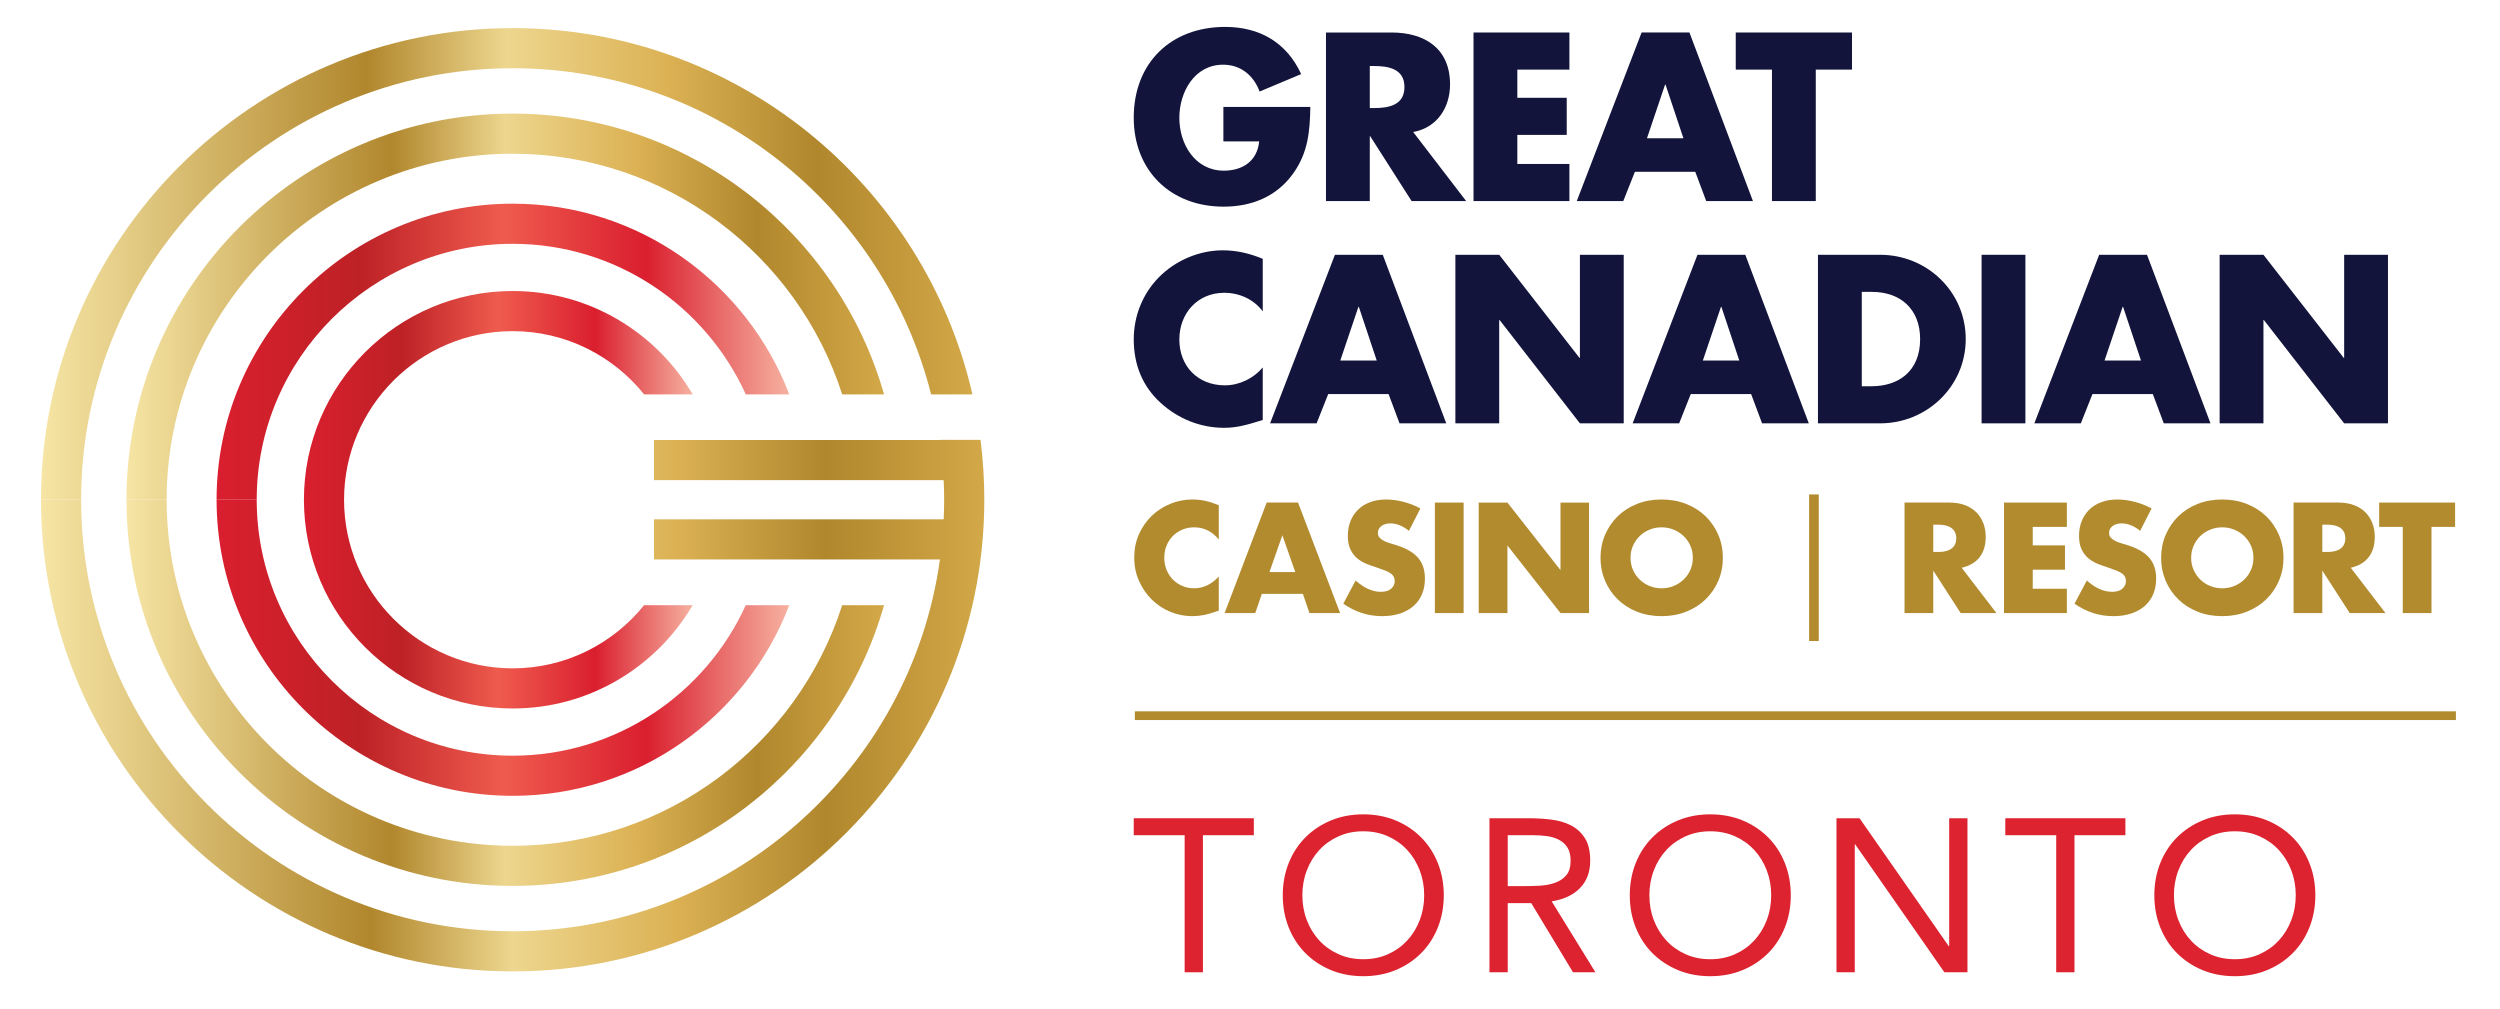 <?xml version="1.0" encoding="UTF-8"?> <svg xmlns="http://www.w3.org/2000/svg" xmlns:xlink="http://www.w3.org/1999/xlink" id="a" width="4.782in" height="1.93in" viewBox="0 0 344.326 138.971"><defs><linearGradient id="b" x1="5.644" y1="97.191" x2="135.568" y2="97.191" gradientUnits="userSpaceOnUse"><stop offset="0" stop-color="#f6e5a5"></stop><stop offset=".35" stop-color="#b1872d"></stop><stop offset=".5" stop-color="#edd68e"></stop><stop offset=".67" stop-color="#dcb255"></stop><stop offset=".832" stop-color="#b1872d"></stop><stop offset="1" stop-color="#d3a848"></stop></linearGradient><linearGradient id="c" y1="36.352" x2="133.932" y2="36.352" xlink:href="#b"></linearGradient><linearGradient id="d" x1="17.42" y1="42.24" x2="121.762" y2="42.24" xlink:href="#b"></linearGradient><linearGradient id="e" x1="17.42" y1="95.425" x2="121.76" y2="95.425" xlink:href="#b"></linearGradient><linearGradient id="f" x1="41.856" y1="68.832" x2="95.408" y2="68.832" gradientUnits="userSpaceOnUse"><stop offset="0" stop-color="#da1f2f"></stop><stop offset=".25" stop-color="#bd2126"></stop><stop offset=".5" stop-color="#ef5b4e"></stop><stop offset=".75" stop-color="#da1f2f"></stop><stop offset="1" stop-color="#f6b1a0"></stop></linearGradient><linearGradient id="g" x1="29.827" y1="48.443" x2="108.707" y2="48.443" xlink:href="#f"></linearGradient><linearGradient id="h" x1="29.827" y1="89.222" x2="108.704" y2="89.222" xlink:href="#f"></linearGradient></defs><g><g><path d="m180.475,14.73c-.062,3.387-.308,6.281-2.371,9.176-2.279,3.172-5.696,4.557-9.576,4.557-7.297,0-12.378-4.957-12.378-12.255,0-7.544,5.111-12.501,12.594-12.501,4.772,0,8.467,2.156,10.469,6.497l-5.727,2.402c-.831-2.217-2.586-3.695-5.019-3.695-3.972,0-6.035,3.787-6.035,7.328,0,3.603,2.156,7.267,6.128,7.267,2.617,0,4.619-1.355,4.865-4.034h-4.927v-4.742h11.978Z" style="fill:#12143b;"></path><path d="m201.933,27.693h-7.513l-5.697-8.929h-.061v8.929h-6.035V4.477h9.022c4.588,0,8.067,2.186,8.067,7.144,0,3.202-1.786,5.973-5.081,6.558l7.298,9.514Zm-13.271-12.809h.585c1.971,0,4.188-.369,4.188-2.895s-2.217-2.894-4.188-2.894h-.585v5.789Z" style="fill:#12143b;"></path><path d="m208.982,9.588v3.88h6.805v5.111h-6.805v4.003h7.174v5.111h-13.209V4.477h13.209v5.111h-7.174Z" style="fill:#12143b;"></path><path d="m225.176,23.659l-1.601,4.034h-6.405l8.929-23.217h6.589l8.745,23.217h-6.435l-1.509-4.034h-8.314Zm4.218-12.008h-.061l-2.494,7.39h5.019l-2.463-7.39Z" style="fill:#12143b;"></path><path d="m250.089,27.693h-6.035V9.588h-4.988v-5.111h16.011v5.111h-4.988v18.105Z" style="fill:#12143b;"></path></g><g><path d="m173.917,42.882c-1.232-1.663-3.233-2.556-5.296-2.556-3.695,0-6.189,2.833-6.189,6.435,0,3.664,2.525,6.312,6.282,6.312,1.971,0,3.941-.954,5.204-2.463v7.236c-2.001.616-3.449,1.078-5.327,1.078-3.233,0-6.312-1.232-8.714-3.418-2.556-2.309-3.726-5.327-3.726-8.775,0-3.172,1.201-6.22,3.418-8.498,2.279-2.34,5.573-3.756,8.837-3.756,1.94,0,3.726.431,5.512,1.17v7.236Z" style="fill:#12143b;"></path><path d="m182.936,54.275l-1.601,4.034h-6.405l8.93-23.217h6.589l8.745,23.217h-6.435l-1.509-4.034h-8.314Zm4.218-12.008h-.061l-2.494,7.39h5.019l-2.463-7.39Z" style="fill:#12143b;"></path><path d="m200.452,35.092h6.035l11.054,14.195h.061v-14.195h6.035v23.217h-6.035l-11.054-14.225h-.062v14.225h-6.035v-23.217Z" style="fill:#12143b;"></path><path d="m232.872,54.275l-1.601,4.034h-6.405l8.929-23.217h6.589l8.745,23.217h-6.435l-1.509-4.034h-8.314Zm4.218-12.008h-.061l-2.494,7.39h5.019l-2.463-7.39Z" style="fill:#12143b;"></path><path d="m250.389,35.092h8.56c6.466,0,11.793,5.081,11.793,11.609s-5.358,11.608-11.793,11.608h-8.56v-23.217Zm6.035,18.106h1.355c3.603,0,6.682-1.971,6.682-6.497,0-4.157-2.74-6.497-6.62-6.497h-1.416v12.994Z" style="fill:#12143b;"></path><path d="m278.961,58.309h-6.035v-23.217h6.035v23.217Z" style="fill:#12143b;"></path><path d="m288.197,54.275l-1.601,4.034h-6.405l8.93-23.217h6.589l8.745,23.217h-6.435l-1.509-4.034h-8.314Zm4.218-12.008h-.061l-2.494,7.39h5.019l-2.463-7.39Z" style="fill:#12143b;"></path><path d="m305.714,35.092h6.035l11.054,14.195h.061v-14.195h6.035v23.217h-6.035l-11.054-14.225h-.062v14.225h-6.035v-23.217Z" style="fill:#12143b;"></path></g></g><g><path d="m172.692,115.036h-7.012v18.879h-2.518v-18.879h-7.012v-2.337h16.541v2.337Z" style="fill:#dc232f;"></path><path d="m187.765,134.454c-1.618,0-3.102-.279-4.45-.839-1.349-.559-2.518-1.333-3.506-2.322-.989-.989-1.759-2.167-2.308-3.536-.55-1.368-.824-2.852-.824-4.45s.274-3.081.824-4.449c.549-1.368,1.318-2.548,2.308-3.536.988-.989,2.157-1.763,3.506-2.322s2.832-.839,4.45-.839,3.102.279,4.449.839c1.349.56,2.518,1.333,3.507,2.322s1.758,2.168,2.307,3.536c.55,1.368.824,2.852.824,4.449s-.274,3.082-.824,4.45c-.549,1.369-1.318,2.547-2.307,3.536-.989.989-2.158,1.764-3.507,2.322-1.348.56-2.831.839-4.449.839Zm0-2.337c1.238,0,2.372-.229,3.4-.689,1.029-.459,1.913-1.089,2.652-1.888s1.313-1.733,1.724-2.802c.409-1.068.614-2.213.614-3.432s-.205-2.361-.614-3.431c-.41-1.068-.984-2.003-1.724-2.802s-1.623-1.428-2.652-1.888c-1.028-.46-2.162-.689-3.4-.689s-2.373.229-3.401.689c-1.029.46-1.913,1.089-2.652,1.888s-1.313,1.733-1.723,2.802c-.41,1.069-.614,2.213-.614,3.431s.204,2.363.614,3.432c.409,1.068.983,2.003,1.723,2.802s1.623,1.429,2.652,1.888c1.028.46,2.162.689,3.401.689Z" style="fill:#dc232f;"></path><path d="m205.145,112.699h5.424c1.02,0,2.033.06,3.042.18s1.912.38,2.712.779c.799.399,1.448.984,1.947,1.753.5.77.75,1.812.75,3.131,0,1.559-.47,2.817-1.409,3.776-.938.959-2.237,1.568-3.896,1.828l6.023,9.769h-3.087l-5.753-9.529h-3.236v9.529h-2.518v-21.216Zm2.518,9.35h2.247c.699,0,1.424-.02,2.173-.061.749-.039,1.438-.169,2.067-.39.63-.219,1.148-.563,1.559-1.033.409-.47.614-1.144.614-2.023,0-.759-.15-1.367-.449-1.827-.3-.46-.694-.814-1.184-1.064-.49-.249-1.039-.414-1.648-.494-.609-.079-1.224-.12-1.843-.12h-3.536v7.013Z" style="fill:#dc232f;"></path><path d="m235.56,134.454c-1.618,0-3.102-.279-4.45-.839-1.349-.559-2.518-1.333-3.506-2.322-.989-.989-1.759-2.167-2.308-3.536-.55-1.368-.824-2.852-.824-4.45s.274-3.081.824-4.449c.549-1.368,1.318-2.548,2.308-3.536.988-.989,2.157-1.763,3.506-2.322s2.832-.839,4.45-.839,3.102.279,4.449.839c1.349.56,2.518,1.333,3.507,2.322s1.758,2.168,2.307,3.536c.55,1.368.824,2.852.824,4.449s-.274,3.082-.824,4.45c-.549,1.369-1.318,2.547-2.307,3.536-.989.989-2.158,1.764-3.507,2.322-1.348.56-2.831.839-4.449.839Zm0-2.337c1.238,0,2.372-.229,3.4-.689,1.029-.459,1.913-1.089,2.652-1.888s1.313-1.733,1.724-2.802c.409-1.068.614-2.213.614-3.432s-.205-2.361-.614-3.431c-.41-1.068-.984-2.003-1.724-2.802s-1.623-1.428-2.652-1.888c-1.028-.46-2.162-.689-3.4-.689s-2.373.229-3.401.689c-1.029.46-1.913,1.089-2.652,1.888s-1.313,1.733-1.723,2.802c-.41,1.069-.614,2.213-.614,3.431s.204,2.363.614,3.432c.409,1.068.983,2.003,1.723,2.802s1.623,1.429,2.652,1.888c1.028.46,2.162.689,3.401.689Z" style="fill:#dc232f;"></path><path d="m252.94,112.699h3.177l12.286,17.62h.06v-17.62h2.518v21.216h-3.177l-12.286-17.62h-.06v17.62h-2.518v-21.216Z" style="fill:#dc232f;"></path><path d="m292.735,115.036h-7.013v18.879h-2.517v-18.879h-7.012v-2.337h16.541v2.337Z" style="fill:#dc232f;"></path><path d="m307.808,134.454c-1.618,0-3.102-.279-4.45-.839-1.349-.559-2.518-1.333-3.506-2.322-.989-.989-1.759-2.167-2.308-3.536-.55-1.368-.824-2.852-.824-4.45s.274-3.081.824-4.449c.549-1.368,1.318-2.548,2.308-3.536.988-.989,2.157-1.763,3.506-2.322s2.832-.839,4.45-.839,3.102.279,4.449.839c1.349.56,2.518,1.333,3.507,2.322s1.758,2.168,2.307,3.536c.55,1.368.824,2.852.824,4.449s-.274,3.082-.824,4.45c-.549,1.369-1.318,2.547-2.307,3.536-.989.989-2.158,1.764-3.507,2.322-1.348.56-2.831.839-4.449.839Zm0-2.337c1.238,0,2.372-.229,3.4-.689,1.029-.459,1.913-1.089,2.652-1.888s1.313-1.733,1.724-2.802c.409-1.068.614-2.213.614-3.432s-.205-2.361-.614-3.431c-.41-1.068-.984-2.003-1.724-2.802s-1.623-1.428-2.652-1.888c-1.028-.46-2.162-.689-3.4-.689s-2.373.229-3.401.689c-1.029.46-1.913,1.089-2.652,1.888s-1.313,1.733-1.723,2.802c-.41,1.069-.614,2.213-.614,3.431s.204,2.363.614,3.432c.409,1.068.983,2.003,1.723,2.802s1.623,1.429,2.652,1.888c1.028.46,2.162.689,3.401.689Z" style="fill:#dc232f;"></path></g><g><path d="m5.644,68.832c0,35.82,29.142,64.962,64.962,64.962s64.962-29.142,64.962-64.962c0-2.793-.177-5.545-.521-8.246h-5.592c0,.005.001.01.002.015h-39.384v5.528h39.895c.042.896.072,1.796.072,2.702s-.028,1.806-.068,2.702h-39.898v5.528h39.384c-4.021,28.889-28.872,51.203-58.851,51.203-32.772,0-59.434-26.662-59.434-59.434" style="fill:url(#b);"></path><path d="m11.172,68.832c0-32.772,26.662-59.433,59.434-59.433,27.766,0,51.14,19.142,57.634,44.921h5.692C127.321,25.463,101.438,3.871,70.606,3.871,34.786,3.871,5.644,33.012,5.644,68.832" style="fill:url(#c);"></path><path d="m22.948,68.832c0-26.278,21.379-47.657,47.657-47.657,21.219,0,39.236,13.942,45.39,33.145h5.766c-6.334-22.292-26.861-38.673-51.156-38.673-29.327,0-53.186,23.859-53.186,53.186" style="fill:url(#d);"></path><path d="m17.42,68.832c0,29.327,23.859,53.186,53.186,53.186,24.293,0,44.818-16.377,51.154-38.666h-5.766c-6.156,19.199-24.172,33.138-45.388,33.138-26.278,0-47.657-21.379-47.657-47.658" style="fill:url(#e);"></path><path d="m70.606,45.611c7.316,0,13.849,3.404,18.108,8.708h6.694c-4.998-8.508-14.241-14.236-24.802-14.236-15.852,0-28.749,12.897-28.749,28.749s12.897,28.749,28.749,28.749c10.558,0,19.799-5.725,24.798-14.229h-6.695c-4.26,5.3-10.79,8.701-18.102,8.701-12.804,0-23.221-10.417-23.221-23.221s10.417-23.221,23.221-23.221Z" style="fill:url(#f);"></path><path d="m35.355,68.832c0-19.437,15.813-35.251,35.251-35.251,14.265,0,26.569,8.522,32.112,20.738h5.989c-5.863-15.339-20.726-26.266-38.101-26.266-22.486,0-40.779,18.293-40.779,40.779" style="fill:url(#g);"></path><path d="m29.827,68.832c0,22.486,18.293,40.779,40.779,40.779,17.372,0,32.233-10.923,38.098-26.259h-5.989c-5.545,12.212-17.847,20.731-32.109,20.731-19.437,0-35.251-15.814-35.251-35.251" style="fill:url(#h);"></path></g><polygon points="338.256 97.975 156.3 97.975 156.3 99.173 338.256 99.173 338.256 97.975 338.256 97.975" style="fill:#b18b2e;"></polygon><path d="m167.865,74.307c-.916-1.117-2.046-1.676-3.391-1.676-.592,0-1.141.108-1.645.323-.505.216-.938.508-1.303.878-.363.37-.649.812-.857,1.322-.209.512-.312,1.064-.312,1.655,0,.605.103,1.164.312,1.676.208.511.498.955.868,1.332.37.377.804.673,1.302.888.498.216,1.036.323,1.615.323,1.265,0,2.402-.538,3.411-1.615v4.684l-.404.141c-.605.216-1.171.374-1.695.475-.525.101-1.043.151-1.555.151-1.049,0-2.056-.198-3.018-.596-.961-.397-1.809-.955-2.543-1.675-.733-.72-1.322-1.574-1.766-2.564-.444-.989-.666-2.069-.666-3.24s.219-2.243.656-3.22c.438-.975,1.023-1.816,1.756-2.522.733-.707,1.585-1.258,2.554-1.655.968-.396,1.984-.596,3.048-.596.605,0,1.201.064,1.786.192.586.128,1.201.326,1.847.595v4.724h0Z" style="fill:#b18b2e;"></path><path d="m178.397,78.788l-1.777-5.066-1.776,5.066h3.553Zm1.049,3.007h-5.652l-.908,2.644h-4.219l5.794-15.22h4.319l5.793,15.22h-4.218l-.909-2.644h0Z" style="fill:#b18b2e;"></path><path d="m194.056,73.115c-.432-.35-.862-.608-1.293-.776-.43-.168-.848-.253-1.25-.253-.512,0-.93.121-1.252.363-.324.242-.485.559-.485.949,0,.27.081.491.243.666.162.175.373.326.634.454.264.128.559.239.889.333.33.095.656.195.979.303,1.293.431,2.238,1.006,2.836,1.726.599.721.898,1.659.898,2.816,0,.78-.131,1.486-.393,2.119-.263.633-.646,1.174-1.15,1.625-.506.451-1.125.801-1.857,1.05-.735.248-1.565.373-2.493.373-1.925,0-3.709-.571-5.349-1.716l1.695-3.19c.592.525,1.178.916,1.756,1.171.578.256,1.15.384,1.717.384.644,0,1.125-.148,1.441-.444.317-.296.475-.632.475-1.009,0-.229-.039-.428-.121-.596-.08-.168-.215-.323-.403-.464-.189-.142-.435-.273-.738-.394-.303-.121-.668-.256-1.1-.404-.511-.161-1.011-.34-1.503-.535-.491-.194-.928-.454-1.313-.776-.383-.323-.691-.731-.928-1.222-.236-.491-.353-1.113-.353-1.867s.125-1.437.373-2.049c.25-.612.599-1.137,1.051-1.574.451-.438,1.002-.777,1.654-1.02.652-.242,1.383-.363,2.191-.363.752,0,1.539.104,2.362.313.82.208,1.607.515,2.361.918l-1.574,3.088h0Z" style="fill:#b18b2e;"></path><polygon points="201.584 69.22 201.584 84.439 197.628 84.439 197.628 69.22 201.584 69.22 201.584 69.22" style="fill:#b18b2e;"></polygon><polygon points="203.663 84.439 203.663 69.22 207.619 69.22 214.926 78.525 214.926 69.22 218.862 69.22 218.862 84.439 214.926 84.439 207.619 75.134 207.619 84.439 203.663 84.439 203.663 84.439" style="fill:#b18b2e;"></polygon><path d="m224.574,76.83c0,.605.115,1.164.344,1.675.229.512.538.956.929,1.332.389.377.843.67,1.362.878.518.209,1.066.314,1.645.314s1.127-.104,1.645-.314c.518-.208.976-.501,1.372-.878.398-.376.71-.82.94-1.332.228-.511.342-1.069.342-1.675s-.114-1.164-.342-1.676c-.23-.511-.542-.955-.94-1.332-.396-.377-.854-.669-1.372-.878-.518-.209-1.066-.313-1.645-.313s-1.127.104-1.645.313c-.519.209-.973.501-1.362.878-.391.377-.7.821-.929,1.332-.229.512-.344,1.07-.344,1.676h0Zm-4.137,0c0-1.131.209-2.184.626-3.159.417-.976.995-1.827,1.735-2.554.74-.727,1.625-1.295,2.654-1.705,1.03-.411,2.163-.616,3.402-.616,1.224,0,2.355.205,3.391.616,1.036.41,1.928.978,2.674,1.705.747.726,1.329,1.578,1.746,2.554.417.976.626,2.028.626,3.159s-.209,2.183-.626,3.158c-.417.977-.999,1.827-1.746,2.554-.746.727-1.638,1.295-2.674,1.706-1.036.41-2.167.615-3.391.615-1.239,0-2.372-.205-3.402-.615-1.029-.411-1.914-.979-2.654-1.706-.74-.727-1.318-1.577-1.735-2.554-.417-.976-.626-2.028-.626-3.158h0Z" style="fill:#b18b2e;"></path><polygon points="250.501 68.102 250.501 88.287 249.169 88.287 249.169 68.102 250.501 68.102 250.501 68.102" style="fill:#b18b2e;"></polygon><path d="m266.27,76.023h.747c.78,0,1.379-.162,1.796-.484.417-.323.626-.787.626-1.393s-.209-1.07-.626-1.394c-.417-.322-1.016-.484-1.796-.484h-.747v3.755h0Zm8.7,8.417h-4.926l-3.774-5.853v5.853h-3.956v-15.22h6.156c.847,0,1.588.125,2.22.374.632.249,1.154.589,1.565,1.019.41.432.72.929.928,1.494.209.565.313,1.171.313,1.816,0,1.157-.279,2.097-.838,2.816-.558.72-1.383,1.208-2.472,1.463l4.784,6.237h0Z" style="fill:#b18b2e;"></path><polygon points="284.674 72.57 279.971 72.57 279.971 75.114 284.411 75.114 284.411 78.465 279.971 78.465 279.971 81.089 284.674 81.089 284.674 84.439 276.015 84.439 276.015 69.22 284.674 69.22 284.674 72.57 284.674 72.57" style="fill:#b18b2e;"></polygon><path d="m294.767,73.115c-.431-.35-.862-.608-1.292-.776-.431-.168-.848-.253-1.251-.253-.512,0-.929.121-1.252.363-.324.242-.485.559-.485.949,0,.27.081.491.243.666.162.175.374.326.635.454.263.128.559.239.889.333.329.095.655.195.978.303,1.292.431,2.238,1.006,2.836,1.726.599.721.899,1.659.899,2.816,0,.78-.131,1.486-.394,2.119-.262.633-.645,1.174-1.15,1.625-.505.451-1.124.801-1.858,1.05-.733.248-1.564.373-2.492.373-1.925,0-3.708-.571-5.349-1.716l1.695-3.19c.593.525,1.178.916,1.757,1.171.578.256,1.15.384,1.716.384.645,0,1.126-.148,1.442-.444s.475-.632.475-1.009c0-.229-.04-.428-.121-.596-.082-.168-.215-.323-.404-.464-.188-.142-.434-.273-.737-.394-.303-.121-.669-.256-1.1-.404-.511-.161-1.012-.34-1.504-.535-.491-.194-.928-.454-1.312-.776-.383-.323-.692-.731-.928-1.222-.236-.491-.353-1.113-.353-1.867s.124-1.437.373-2.049.598-1.137,1.05-1.574c.451-.438,1.001-.777,1.655-1.02.652-.242,1.383-.363,2.19-.363.753,0,1.54.104,2.362.313.82.208,1.607.515,2.361.918l-1.574,3.088h0Z" style="fill:#b18b2e;"></path><path d="m301.79,76.83c0,.605.114,1.164.344,1.675.228.512.538.956.929,1.332.389.377.843.67,1.362.878.517.209,1.066.314,1.644.314s1.127-.104,1.646-.314c.517-.208.975-.501,1.372-.878.397-.376.71-.82.939-1.332.229-.511.343-1.069.343-1.675s-.114-1.164-.343-1.676c-.229-.511-.542-.955-.939-1.332-.397-.377-.855-.669-1.372-.878-.519-.209-1.067-.313-1.646-.313s-1.127.104-1.644.313c-.519.209-.973.501-1.362.878-.391.377-.701.821-.929,1.332-.23.512-.344,1.07-.344,1.676h0Zm-4.138,0c0-1.131.209-2.184.626-3.159.417-.976.995-1.827,1.736-2.554.74-.727,1.625-1.295,2.654-1.705,1.03-.411,2.163-.616,3.401-.616,1.225,0,2.356.205,3.392.616,1.036.41,1.928.978,2.674,1.705.747.726,1.329,1.578,1.746,2.554.417.976.626,2.028.626,3.159s-.209,2.183-.626,3.158c-.417.977-.999,1.827-1.746,2.554-.746.727-1.638,1.295-2.674,1.706-1.036.41-2.167.615-3.392.615-1.238,0-2.371-.205-3.401-.615-1.029-.411-1.914-.979-2.654-1.706-.741-.727-1.319-1.577-1.736-2.554-.417-.976-.626-2.028-.626-3.158h0Z" style="fill:#b18b2e;"></path><path d="m319.856,76.023h.747c.78,0,1.378-.162,1.795-.484.417-.323.626-.787.626-1.393s-.209-1.07-.626-1.394c-.417-.322-1.015-.484-1.795-.484h-.747v3.755h0Zm8.7,8.417h-4.926l-3.774-5.853v5.853h-3.957v-15.22h6.157c.847,0,1.588.125,2.22.374.632.249,1.154.589,1.565,1.019.41.432.72.929.928,1.494.209.565.313,1.171.313,1.816,0,1.157-.279,2.097-.838,2.816-.558.72-1.383,1.208-2.472,1.463l4.784,6.237h0Z" style="fill:#b18b2e;"></path><polygon points="334.894 72.57 334.894 84.439 330.938 84.439 330.938 72.57 327.688 72.57 327.688 69.22 338.144 69.22 338.144 72.57 334.894 72.57 334.894 72.57" style="fill:#b18b2e;"></polygon></svg>